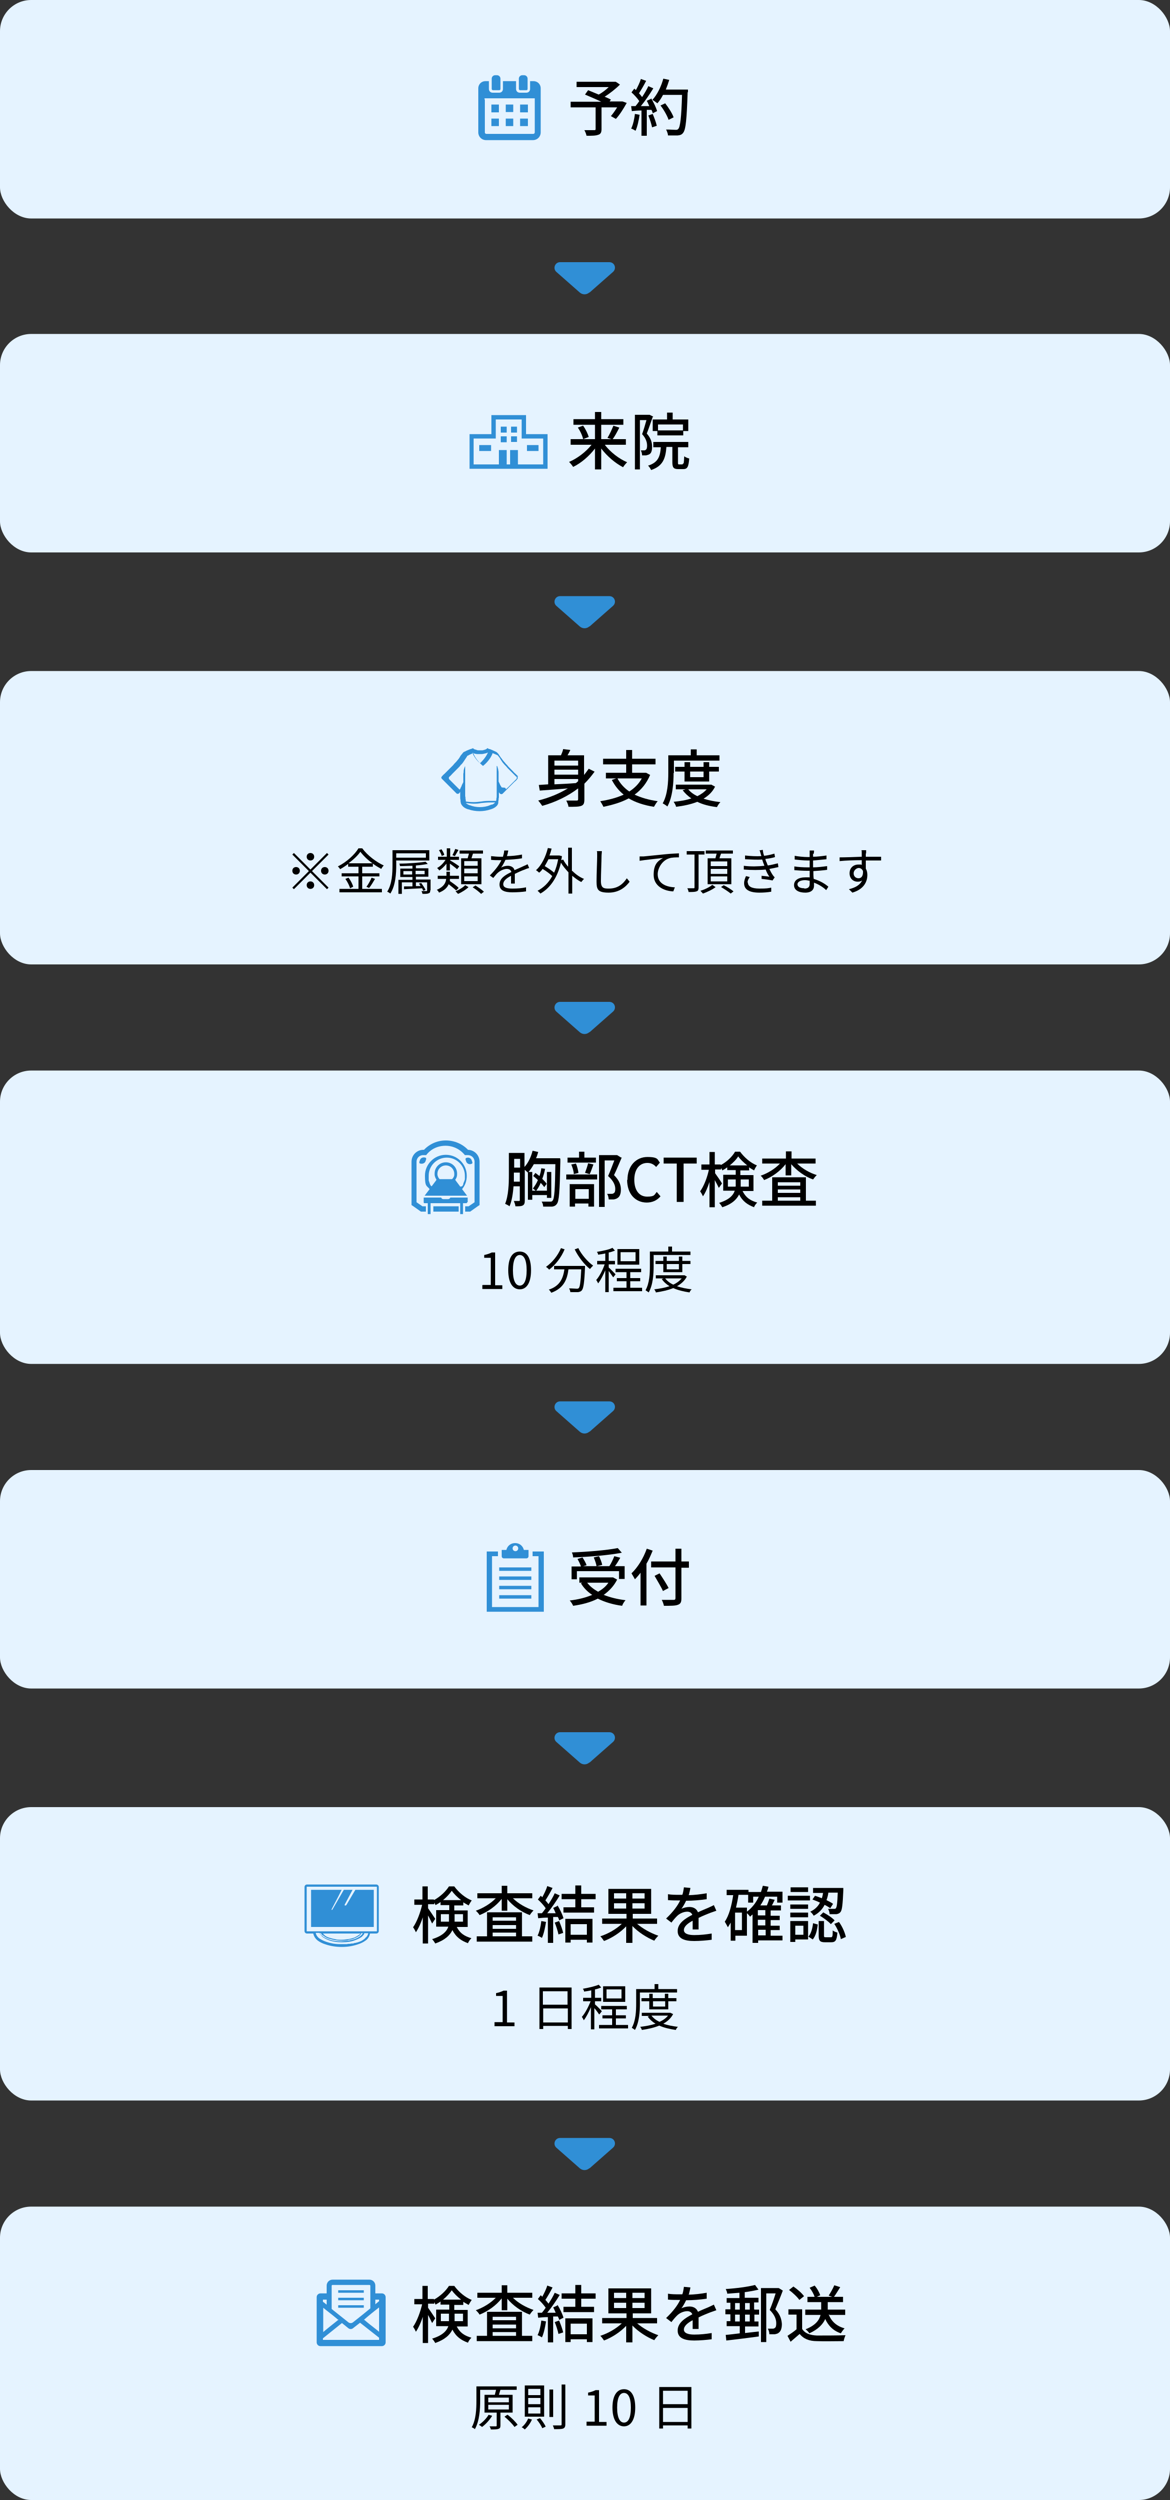 <?xml version="1.0" encoding="UTF-8"?>
<svg id="_レイヤー_1" xmlns="http://www.w3.org/2000/svg" version="1.1" viewBox="0 0 375 801">
  <rect x="0" y="0" width="375" height="801" fill="#333333" stroke="none"/>
  <!-- Generator: Adobe Illustrator 29.5.1, SVG Export Plug-In . SVG Version: 2.1.0 Build 141)  -->
  <defs>
    <style>
      .st0 {
        fill: #e5f3ff;
      }

      .st1 {
        fill: #308fd6;
      }
    </style>
  </defs>
  <rect class="st0" width="375" height="70" rx="10" ry="10"/>
  <g>
    <g>
      <path d="M200.8,33.1c-1,1.8-2.2,3.7-3.4,5l-1.6-.9c.6-.7,1.4-1.8,2-2.8h-5v7c0,1-.3,1.6-1.1,1.8-.8.3-2,.3-3.7.3-.1-.5-.4-1.3-.7-1.8,1.3,0,2.7,0,3.1,0,.4,0,.5,0,.5-.4v-6.9h-8v-1.8h9.8c-1.6-.8-3.6-1.6-5.2-2.3l1-1.4c1,.4,2.2.9,3.4,1.4,1.1-.6,2.3-1.5,3.2-2.4h-10.3v-1.7h12.5c0-.1,1.4.9,1.4.9-1.4,1.4-3.2,2.8-4.9,3.9.8.3,1.4.6,2,.9l-.4.6h4c0-.1,1.5.5,1.5.5h0Z"/>
      <path d="M205,36.8c-.3,1.9-.7,3.8-1.3,5.1-.3-.2-1-.6-1.4-.7.6-1.2,1-3,1.2-4.7,0,0,1.6.3,1.6.3ZM208.7,31.5c.8,1.3,1.6,3,1.9,4.1l-1.4.7c0-.3-.2-.7-.4-1.1h-1.5v8.3h-1.7v-8.1c-1.1,0-2.2.1-3.1.2l-.2-1.6h1.4c.4-.5.8-1,1.2-1.6-.6-.9-1.6-2-2.5-2.8l.9-1.2c.2.2.4.3.5.5.6-1.1,1.3-2.5,1.6-3.6l1.7.6c-.7,1.4-1.6,2.9-2.3,4,.4.4.7.8,1,1.2.8-1.2,1.5-2.4,2-3.5l1.6.7c-1.1,1.8-2.6,4-4,5.7h2.7c-.3-.7-.5-1.2-.8-1.7l1.3-.6h0ZM209.2,36.5c.5,1.2,1.1,2.8,1.3,3.8l-1.5.5c-.2-1-.7-2.6-1.2-3.8l1.4-.5ZM220.4,29.5c-.3,8.8-.6,11.9-1.4,13-.5.7-1,.8-1.8.9-.7,0-1.9,0-3.1,0,0-.5-.3-1.3-.6-1.9,1.3,0,2.5.1,3,.1s.6,0,.9-.3c.6-.6,1-3.6,1.2-10.9h-6.1c-.5,1-1.1,1.9-1.8,2.7-.4-.3-1.2-.9-1.6-1.1,1.5-1.6,2.8-4.2,3.5-6.8l1.9.4c-.3,1-.7,2.1-1.1,3.1h7.1v.9ZM214.3,38.4c-.4-1.2-1.5-3.2-2.6-4.6l1.5-.7c1.1,1.4,2.3,3.3,2.7,4.5l-1.6.8Z"/>
    </g>
    <g>
      <path class="st1" d="M173.3,31.6v-3.3c0-1.3-1-2.3-2.3-2.3h-1.1v2.5c0,.7-.5,1.2-1.2,1.2h-2.1c-.7,0-1.2-.5-1.2-1.2v-2.5h-4.2s0,2.5,0,2.5c0,.7-.5,1.2-1.2,1.2h-2.1c-.7,0-1.2-.5-1.2-1.2v-2.5h-1.1c-1.3,0-2.3,1-2.3,2.3v3.3h0v10.8c0,1.4,1.1,2.5,2.5,2.5h15c1.4,0,2.5-1.1,2.5-2.5v-10.8h0ZM155.3,31.9h0v-.4h16.1v.4h0v10.5c0,.3-.2.5-.5.5h-15c-.3,0-.5-.2-.5-.5v-10.5h0Z"/>
      <polygon class="st1" points="159.9 33.5 159.9 33.5 159.9 33.5 159.9 33.5 157.5 33.5 157.5 36 159.9 36 159.9 33.5"/>
      <rect class="st1" x="162.1" y="33.5" width="2.4" height="2.4"/>
      <polygon class="st1" points="166.7 36 166.7 36 169.2 36 169.2 33.5 166.7 33.5 166.7 36 166.7 36"/>
      <polygon class="st1" points="159.9 38 159.9 38 159.9 38 159.9 38 157.5 38 157.5 40.4 159.9 40.4 159.9 38"/>
      <rect class="st1" x="162.1" y="38" width="2.4" height="2.4"/>
      <polygon class="st1" points="166.7 40.4 169.2 40.4 169.2 38 166.7 38 166.7 40.4 166.7 40.4 166.7 40.4 166.7 40.4"/>
      <path class="st1" d="M157.9,28.9h2.1c.2,0,.4-.1.4-.4v-3.3c0-.6-.5-1.1-1.1-1.1h-.6c-.6,0-1.1.5-1.1,1.1v3.3c0,.2.2.4.4.4h0Z"/>
      <path class="st1" d="M166.6,28.9h2.1c.2,0,.4-.1.4-.4v-3.3c0-.6-.5-1.1-1.1-1.1h-.6c-.6,0-1.1.5-1.1,1.1v3.3c0,.2.2.4.4.4h0Z"/>
    </g>
  </g>
  <path class="st1" d="M189,93.7l7.5-6.6c1.2-1.1.5-3.1-1.2-3.1h-15.8c-1.6,0-2.4,2-1.2,3.1l7.5,6.6c.9.8,2.2.8,3.1,0h0Z"/>
  <rect class="st0" y="107" width="375" height="70" rx="10" ry="10"/>
  <g>
    <path d="M193.9,142.6c1.8,2.3,4.5,4.4,7.1,5.5-.4.4-1,1.1-1.3,1.6-2.5-1.3-5.1-3.5-7-6v6.7h-2v-6.7c-1.9,2.5-4.5,4.7-7,5.9-.3-.5-.9-1.2-1.3-1.6,2.6-1.1,5.4-3.2,7.2-5.5h-6.7v-1.8h7.8v-4.6h-6.9v-1.8h6.9v-2.3h2v2.3h7.1v1.8h-7.1v4.6h7.9v1.8h-6.6ZM186.9,136.4c.8,1.1,1.5,2.6,1.8,3.6l-1.8.7c-.2-1-.9-2.6-1.7-3.7l1.6-.6h0ZM194.7,140.3c.7-1.1,1.4-2.7,1.9-3.9l1.9.6c-.7,1.4-1.5,2.9-2.2,3.8l-1.6-.5Z"/>
    <path d="M209.2,133.6c-.6,1.7-1.3,3.8-1.9,5.3,1.4,1.6,1.7,3,1.7,4.2s-.2,2-.8,2.4c-.3.2-.7.3-1.1.4-.4,0-.9,0-1.3,0,0-.5-.2-1.2-.4-1.6.4,0,.8,0,1,0,.2,0,.4,0,.6-.2.3-.2.4-.7.4-1.3,0-1-.3-2.3-1.6-3.7.5-1.3,1-3.1,1.4-4.5h-2.1v15.8h-1.6v-17.5h4.7c0,0,1.2.6,1.2.6h0ZM218.8,148.6c.4,0,.4-.3.5-2.4.4.3,1.1.6,1.6.7-.2,2.7-.6,3.4-1.9,3.4h-1.6c-1.5,0-1.9-.5-1.9-2.2v-4.9h-1.9c-.3,3.7-1.1,6.1-4.9,7.4-.2-.4-.6-1.1-1-1.4,3.2-1,3.9-2.9,4.1-5.9h-2.4v-1.7h11.2v1.7h-3.3v4.9c0,.5,0,.6.4.6h1.1ZM213.8,134.4v-2.2h1.8v2.2h5v3.7h-1.6v1.4h-8.3v-1.4h-1.5v-3.7h4.6ZM218.9,136h-8v1.9h8v-1.9Z"/>
  </g>
  <path class="st1" d="M189,200.7l7.5-6.6c1.2-1.1.5-3.1-1.2-3.1h-15.8c-1.6,0-2.4,2-1.2,3.1l7.5,6.6c.9.8,2.2.8,3.1,0h0Z"/>
  <rect class="st0" y="471" width="375" height="70" rx="10" ry="10"/>
  <g>
    <path d="M197.8,506.1c-1,2-2.5,3.6-4.3,4.9,2,.8,4.4,1.4,7,1.7-.4.4-.9,1.2-1.1,1.8-3-.4-5.6-1.2-7.8-2.3-2.3,1.2-5.1,1.9-7.9,2.3-.2-.5-.7-1.3-1.1-1.7,2.6-.3,5.1-.9,7.2-1.8-1.5-1-2.7-2.2-3.6-3.7l.4-.2h-.9v-1.7h10.8c0,0,1.3.7,1.3.7h0ZM184.9,506h-1.7v-4.1h3c-.2-.7-.7-1.7-1.1-2.4l1.6-.5c.5.8,1.1,1.8,1.3,2.5l-1.1.3h4.3c-.1-.7-.5-1.9-.9-2.8l1.7-.4c.4.9.9,2,1,2.8l-1.7.4h4c.6-.9,1.2-2.2,1.6-3.2l1.9.5c-.5.9-1.1,1.9-1.7,2.7h3.1v4.1h-1.8v-2.5h-13.5v2.5h0ZM199.3,497.5c-4.2.8-10.4,1.3-15.6,1.5,0-.5-.2-1.2-.4-1.6,5.1-.2,11.2-.7,14.7-1.4l1.3,1.5h0ZM188.2,507.1c.9,1.2,2.1,2.1,3.5,2.9,1.4-.8,2.5-1.7,3.3-2.9h-6.8Z"/>
    <path d="M209.2,496.8c-.6,1.4-1.2,2.9-2,4.2v13.4h-1.9v-10.5c-.6.8-1.2,1.5-1.8,2.1-.2-.4-.8-1.4-1.1-1.9,2-1.9,3.8-4.8,4.9-7.9l1.8.6h0ZM220.8,502.3h-2.4v9.8c0,1.3-.3,1.8-1.2,2.1-.8.3-2.2.3-4.4.3-.1-.5-.4-1.4-.7-1.9,1.6,0,3.3,0,3.8,0,.5,0,.6-.2.6-.6v-9.8h-7.8v-1.9h7.8v-4.1h1.9v4.1h2.4v1.9ZM212.5,509.8c-.5-1.2-1.8-3.3-2.7-4.9l1.6-.8c1,1.5,2.3,3.5,2.9,4.7l-1.7.9h0Z"/>
  </g>
  <path class="st1" d="M189,564.7l7.5-6.6c1.2-1.1.5-3.1-1.2-3.1h-15.8c-1.6,0-2.4,2-1.2,3.1l7.5,6.6c.9.8,2.2.8,3.1,0h0Z"/>
  <rect class="st0" y="215" width="375" height="94" rx="10" ry="10"/>
  <g>
    <path d="M190.6,247.2c-1,1.4-2.1,2.7-3.3,3.9v5c0,1.2-.2,1.8-1,2.1-.8.3-2.1.3-4.1.3,0-.5-.4-1.4-.7-2,1.4,0,2.9,0,3.3,0,.4,0,.5-.1.5-.5v-3.4c-3.3,2.5-7.2,4.4-11.5,5.6-.3-.4-.9-1.3-1.3-1.7,3.5-.9,6.7-2.2,9.5-3.9-3.3.3-6.5.5-9,.7l-.3-1.8,3-.2v-9.3h4.1c.3-.7.6-1.4.7-2l2.3.3c-.3.6-.6,1.2-.9,1.7h5.3v6.3c.5-.6,1-1.3,1.5-2l1.8.9ZM177.7,243.7v1.6h7.6v-1.6h-7.6ZM185.3,246.6h-7.6v1.6h7.6v-1.6ZM177.7,251.3c2.2-.1,4.5-.2,6.9-.4.2-.2.5-.4.7-.6v-.7h-7.6v1.7h0Z"/>
    <path d="M208.4,248.2c-1.1,2.7-2.8,4.8-5,6.4,2.1,1,4.6,1.7,7.4,2.1-.4.4-.9,1.3-1.2,1.8-3.2-.5-5.9-1.4-8.1-2.7-2.4,1.3-5.2,2.1-8.1,2.7-.2-.5-.7-1.3-1-1.8,2.7-.4,5.3-1.1,7.5-2.1-1.6-1.3-2.8-2.8-3.8-4.7l1.4-.5h-3.3v-1.8h6.5v-2.7h-7.4v-1.8h7.4v-2.8h1.9v2.8h7.5v1.8h-7.5v2.7h4.5c0,0,1.3.7,1.3.7h0ZM197.9,249.4c.9,1.7,2.2,3.1,3.8,4.2,1.7-1.1,3.1-2.5,4-4.2h-7.8Z"/>
    <path d="M215.9,247.6c0,3.1-.3,7.8-2,10.8-.3-.3-1.1-.8-1.5-1,1.6-2.8,1.8-6.9,1.8-9.8v-5.6h7.2v-1.9h1.9v1.9h7.3v1.7h-14.6v4h0ZM229.2,252c-.8,1.7-2.1,2.9-3.7,3.9,1.6.5,3.4.9,5.4,1.1-.4.4-.9,1.1-1.1,1.6-2.4-.3-4.5-.8-6.3-1.7-2,.8-4.4,1.3-6.8,1.6-.1-.5-.5-1.2-.8-1.6,2-.2,4-.5,5.7-1.1-1.1-.7-2-1.6-2.8-2.6l.9-.3h-3.1v-1.5h11.4c0,0,1.1.6,1.1.6h0ZM219.4,250.4v-3.2h-3v-1.5h3v-1.5h1.8v1.5h4.3v-1.5h1.8v1.5h3.1v1.5h-3.1v3.2h-7.9ZM220.6,252.9c.7.9,1.7,1.6,2.9,2.2,1.2-.6,2.2-1.3,3-2.2h-5.9ZM221.2,247.2v1.8h4.3v-1.8h-4.3Z"/>
  </g>
  <path class="st1" d="M189,330.7l7.5-6.6c1.2-1.1.5-3.1-1.2-3.1h-15.8c-1.6,0-2.4,2-1.2,3.1l7.5,6.6c.9.8,2.2.8,3.1,0h0Z"/>
  <g>
    <path d="M104.8,273.3l.5.5-5.3,5.3,5.3,5.3-.5.5-5.3-5.3-5.3,5.3-.5-.5,5.3-5.3-5.3-5.3.5-.5,5.3,5.3,5.3-5.3ZM94.9,280.2c-.7,0-1.2-.5-1.2-1.2s.5-1.2,1.2-1.2,1.2.5,1.2,1.2-.5,1.2-1.2,1.2ZM98.3,274.5c0-.7.5-1.2,1.2-1.2s1.2.5,1.2,1.2-.5,1.2-1.2,1.2-1.2-.5-1.2-1.2ZM100.7,283.6c0,.7-.5,1.2-1.2,1.2s-1.2-.5-1.2-1.2.5-1.2,1.2-1.2,1.2.5,1.2,1.2ZM104.1,277.8c.7,0,1.2.5,1.2,1.2s-.5,1.2-1.2,1.2-1.2-.5-1.2-1.2.5-1.2,1.2-1.2Z"/>
    <path d="M116.1,284.8h6.3v1.1h-13.6v-1.1h6.1v-4h-5.4v-1h5.4v-2.1h-3.3v-.9c-.8.6-1.7,1.2-2.6,1.7-.1-.3-.5-.7-.7-.9,2.8-1.4,5.4-3.8,6.6-5.8h1.2c1.7,2.3,4.5,4.4,6.9,5.5-.3.3-.6.7-.8,1.1-.9-.5-1.8-1-2.7-1.7v1h-3.4v2.1h5.5v1h-5.5v4h0ZM111.7,281.2c.7.9,1.3,2.1,1.5,2.9l-1,.5c-.2-.8-.8-2-1.5-3l1-.4ZM119.4,276.6c-1.6-1.1-3-2.5-3.9-3.7-.8,1.2-2.2,2.5-3.8,3.7h7.7ZM117.4,284.2c.6-.8,1.3-2,1.7-3l1.1.4c-.6,1-1.3,2.2-1.9,2.9l-.9-.4h0Z"/>
    <path d="M127,275.8v1.3c0,2.7-.2,6.6-1.9,9.2-.2-.2-.7-.5-1-.6,1.6-2.5,1.7-6,1.7-8.6v-4.7h11.8v3.3h-10.7,0ZM127,273.4v1.4h9.5v-1.4h-9.5ZM137.9,285.3c0,.5-.1.8-.5.9-.4.2-1,.2-2,.2,0-.3-.2-.6-.3-.9.7,0,1.3,0,1.5,0,.2,0,.3,0,.3-.2v-2.6h-3.6v1.2h1.5c-.2-.3-.3-.5-.5-.8l.7-.2c.5.7,1.1,1.6,1.4,2.2l-.7.3c-.1-.2-.3-.5-.4-.8-2.1.1-4.2.2-5.8.3v-.9c.7,0,1.7,0,2.7,0v-1.3h-3.4v3.7h-1.1v-4.5h4.5v-.9h-3.9v-2.7h3.9v-.9c-1.3,0-2.7.1-4,.1,0-.2-.1-.6-.2-.8,2.9,0,6.5-.3,8.4-.6l.7.7c-1,.2-2.4.4-3.8.5v.9h4v2.7h-4v.9h4.7v3.4h0ZM132.1,280.2v-1.1h-2.8v1.1h2.8ZM133.2,279v1.1h2.9v-1.1h-2.9Z"/>
    <path d="M146.2,285.3c-.5-.5-1.5-1.3-2.4-2-.4,1-1.3,2-3.1,2.7-.1-.3-.4-.7-.7-.9,2.3-1,2.9-2.3,3-3.5h-2.7v-1h2.8v-1.3h1.1v1.3h2.9v1h-2.9c0,.2,0,.5,0,.7,1,.7,2.2,1.5,2.8,2.2l-.8.8h0ZM143.2,276.6c-.7.9-1.6,1.8-2.4,2.3-.1-.2-.5-.6-.7-.8,1-.5,2-1.5,2.7-2.6h-2.4v-1h2.8v-2.7h1.1v2.7h2.8v1h-2.8v.2c.6.3,2.5,1.5,2.9,1.9l-.7.9c-.4-.4-1.5-1.2-2.3-1.8v2.2h-1.1v-2.4h0ZM141.6,274.3c-.1-.5-.5-1.3-.9-1.9l.8-.3c.4.6.8,1.3.9,1.8l-.9.4h0ZM146.9,272.4c-.4.7-.8,1.4-1.1,1.9l-.8-.3c.3-.5.7-1.4.9-2l1,.3h0ZM150.2,284.2c-.8.8-2.2,1.7-3.4,2.2-.2-.2-.5-.6-.8-.8,1.1-.5,2.5-1.3,3.1-2l1,.6h0ZM149.9,275c.1-.5.3-1,.4-1.5h-3v-1h7.5v1h-3.2c-.2.5-.3,1-.5,1.5h3.2v8.3h-6.5v-8.3h2.1ZM153.1,275.9h-4.3v1.5h4.3v-1.5ZM153.1,278.3h-4.3v1.5h4.3v-1.5ZM153.1,280.8h-4.3v1.5h4.3v-1.5ZM152.4,283.7c.9.6,2.1,1.4,2.7,2l-.9.7c-.6-.6-1.7-1.5-2.7-2.1l.9-.6h0Z"/>
    <path d="M162.4,274.3c1.6,0,3.4-.2,4.9-.5v1.2c-1.6.3-3.6.4-5.3.5-.4.9-.9,1.8-1.4,2.5.6-.4,1.5-.6,2.2-.6,1,0,1.9.5,2.1,1.4,1.1-.5,2.1-.9,2.9-1.3.5-.2.9-.4,1.3-.6l.5,1.2c-.4.1-1,.3-1.4.5-.9.3-2,.8-3.2,1.4,0,.9,0,2.3,0,3.1h-1.2c0-.6,0-1.6,0-2.5-1.5.8-2.5,1.6-2.5,2.7s1.2,1.4,2.9,1.4,3-.1,4.4-.4v1.3c-1.2.2-3,.3-4.4.3-2.3,0-4.1-.5-4.1-2.5s1.9-3.1,3.8-4c-.2-.7-.7-1-1.5-1s-2,.5-2.8,1.2c-.5.4-.9,1-1.5,1.7l-1.1-.8c2-2,3.1-3.6,3.7-4.9h-.7c-.7,0-1.7,0-2.6-.1v-1.2c.9.1,2,.2,2.7.2s.7,0,1.1,0c.2-.7.4-1.4.4-2h1.3c-.1.6-.2,1.2-.5,2h0Z"/>
    <path d="M183.5,279.1c1.1,1.1,2.4,2,3.7,2.5-.3.2-.6.7-.9,1-1-.5-1.9-1.2-2.9-2v5.7h-1.2v-6.8c-.9-1-1.8-2-2.4-3.1-1.2,5-3.6,8.2-6.6,9.9-.2-.3-.7-.7-.9-.9,1.9-1,3.5-2.5,4.7-4.7-.7-.7-1.9-1.6-3.1-2.3-.3.5-.7.9-1.1,1.2-.2-.2-.7-.6-1-.8,1.8-1.6,3.1-4.3,3.8-7.1l1.2.2c-.2.8-.4,1.5-.7,2.2h3.2c0,0,.8.2.8.2,0,.5-.2.9-.2,1.3l.6-.2c.4.8,1,1.6,1.6,2.3v-6.1h1.2v7.4h0ZM175.8,275.3c-.4.8-.8,1.5-1.2,2.2,1,.6,2.2,1.4,3,2.1.6-1.3,1-2.7,1.3-4.3h-3.1Z"/>
    <path d="M192.8,274.3c0,1.8-.2,5.6-.2,8s1.1,2.4,2.6,2.4c2.9,0,4.6-1.6,5.7-3.3l.9,1.1c-1.1,1.5-3.2,3.5-6.7,3.5s-3.9-1-3.9-3.6.2-6.4.2-8.1,0-1.2-.1-1.6h1.6c0,.5-.1,1.1-.1,1.6h0Z"/>
    <path d="M206.3,274.4c1-.1,4.1-.4,7-.7,1.8-.2,3.2-.2,4.3-.3v1.3c-.9,0-2.3,0-3.1.3-2.3.7-3.7,3.2-3.7,5.1,0,3.1,2.9,4.1,5.5,4.2l-.5,1.3c-3-.1-6.3-1.7-6.3-5.3s1.5-4.5,3-5.4c-1.7.2-5.8.6-7.5.9v-1.4c.5,0,1,0,1.3,0h0Z"/>
    <path d="M223.9,273.9v10.5c0,.7-.2,1.1-.7,1.2-.5.2-1.3.2-2.5.2,0-.3-.2-.8-.4-1.2.9,0,1.8,0,2,0,.2,0,.3,0,.3-.3v-10.5h-2.5v-1.1h5.7v1.1h-2ZM229.4,284.2c-1,.8-2.7,1.6-4.1,2.1-.2-.2-.5-.6-.8-.9,1.4-.4,3-1.2,3.8-1.9l1,.7h0ZM229.3,275c.1-.5.3-1.1.4-1.5h-3.5v-1h8.7v1h-3.8c-.2.5-.4,1.1-.5,1.5h3.8v8.3h-7.6v-8.3h2.6ZM233.1,276h-5.3v1.5h5.3v-1.5ZM233.1,278.4h-5.3v1.6h5.3v-1.6ZM233.1,280.8h-5.3v1.6h5.3v-1.6ZM231.9,283.6c1.1.5,2.5,1.4,3.2,2l-.9.7c-.7-.6-2.1-1.5-3.1-2.1l.9-.6h0Z"/>
    <path d="M243.1,272.5l1.4-.2c0,.6.2,1.3.4,1.9,1.1-.1,2.3-.4,3.3-.7l.2,1.1c-.9.3-2.1.5-3.1.6.1.4.2.8.4,1.1.1.3.2.6.4,1,1.3-.2,2.4-.5,3.2-.7l.2,1.2c-.8.2-1.8.4-2.9.6.3.7.7,1.4,1.1,2,.2.3.4.5.6.7l-.7,1c-.9-.2-2.4-.4-3.5-.5v-1c1,.1,2,.2,2.5.3-.5-.7-.9-1.5-1.2-2.3-1.9.2-4.6.2-7,0v-1.2c2.3.3,4.8.2,6.6,0-.1-.3-.2-.6-.3-.8-.2-.5-.3-.9-.4-1.2-1.6.1-3.5,0-5.5-.1v-1.2c1.8.2,3.7.3,5.2.2,0-.1,0-.3-.1-.4-.1-.5-.3-1-.4-1.4h0ZM239.7,282.7c0,1.3,1.2,2,3.7,2s2.7-.1,3.8-.3v1.3c-1.2.2-2.4.3-3.8.3-3.1,0-4.9-.9-4.9-3,0-.9.3-1.6.6-2.3l1.2.3c-.4.6-.7,1.1-.7,1.8h0Z"/>
    <path d="M260.6,273.5c0,.2,0,.6,0,1,1.4,0,2.9-.2,4.3-.4v1.2c-1.3.1-2.8.3-4.3.4v2.2c1.5,0,3-.2,4.5-.4v1.2c-1.5.2-2.9.3-4.4.4,0,.8,0,1.7.1,2.5,2.1.6,3.8,1.7,4.7,2.5l-.7,1.1c-.9-.9-2.3-1.8-3.9-2.4,0,.4,0,.7,0,1,0,1.1-.7,2.2-2.8,2.2s-3.6-.8-3.6-2.4,1.4-2.5,3.7-2.5.9,0,1.3.1c0-.7,0-1.5,0-2.2h-.9c-1.1,0-2.9-.1-4-.2v-1.2c1.1.2,3,.3,4,.3h.9v-2.2h-.7c-1.1,0-3.1-.2-4.1-.3v-1.2c1,.2,3,.4,4.1.4h.7v-1.1c0-.3,0-.7,0-1h1.4c0,.3,0,.6-.1,1.1h0ZM257.8,284.7c.9,0,1.7-.3,1.7-1.4s0-.7,0-1.1c-.5-.1-1-.2-1.5-.2-1.5,0-2.4.6-2.4,1.3s.6,1.3,2.2,1.3h0Z"/>
    <path d="M277.5,273.5c0,.2,0,.6,0,1h.2c2,0,3.9,0,4.7,0v1.2c-.9,0-2.4,0-4.7,0h-.2c0,.9,0,1.9,0,2.6.3.5.5,1.2.5,2,0,2.2-1.1,4.6-4.8,5.7l-1.1-1.1c2.1-.5,3.6-1.4,4.2-2.8-.4.3-.9.4-1.4.4-1.3,0-2.6-.9-2.6-2.7s1.3-2.8,2.8-2.8.8,0,1.1.2c0-.5,0-1.1,0-1.6-2.4,0-5.1.1-7.1.3v-1.2c1.8,0,4.8-.1,7.1-.2,0-.5,0-.8,0-1.1,0-.4,0-.9-.1-1h1.5c0,.2,0,.8,0,1h0ZM275.2,281.4c.9,0,1.5-.8,1.4-2.3-.3-.7-.8-1-1.4-1s-1.6.7-1.6,1.7.7,1.6,1.6,1.6Z"/>
  </g>
  <rect class="st0" y="343" width="375" height="94" rx="10" ry="10"/>
  <path class="st1" d="M189,458.7l7.5-6.6c1.2-1.1.5-3.1-1.2-3.1h-15.8c-1.6,0-2.4,2-1.2,3.1l7.5,6.6c.9.8,2.2.8,3.1,0h0Z"/>
  <rect class="st0" y="579" width="375" height="94" rx="10" ry="10"/>
  <g>
    <path d="M146.3,617.2c1.1,2.3,2.7,3.2,4.8,3.8-.4.4-.9,1-1.1,1.6-2.2-.8-3.8-1.9-5-4.2-.8,1.7-2.4,3.2-5.5,4.3-.2-.4-.7-1.1-1-1.4,3.3-1,4.7-2.5,5.2-4h-3.9v-5.3h4.2v-1.6h-2.8v-1c-.5.4-1.1.7-1.6,1-.1-.2-.2-.5-.4-.8v.5h-2v1.3c.5.7,2,2.9,2.3,3.4l-1,1.5c-.3-.6-.8-1.7-1.3-2.6v9h-1.7v-8.4c-.6,1.9-1.4,3.6-2.2,4.8-.2-.5-.6-1.2-.9-1.6,1.2-1.7,2.3-4.6,2.9-7.2h-2.5v-1.7h2.6v-4.2h1.7v4.2h2v.2c2-1.1,3.8-2.8,4.8-4.4h1.7c1.4,1.9,3.5,3.7,5.6,4.5-.4.5-.7,1.1-1,1.6-.5-.3-1.1-.6-1.7-1v1h-2.9v1.6h4.3v5.3h-3.7,0ZM143.9,615.7c0-.3,0-.6,0-.9v-1.5h-2.6v2.4h2.5ZM147.8,608.8c-1.2-.9-2.3-2-3-3-.7,1-1.7,2.1-2.8,3h5.8,0ZM145.7,613.4v1.5c0,.3,0,.6,0,.8h2.7v-2.4h-2.7,0Z"/>
    <path d="M164.4,608.2c1.7,1.7,4.2,3.1,6.6,3.9-.4.4-.9,1-1.2,1.5-2.7-1-5.4-2.9-7.2-5.1v3.7h-1.8v-3.8c-1.8,2.3-4.5,4.2-7.1,5.2-.2-.4-.8-1.1-1.2-1.4,2.3-.8,4.8-2.3,6.4-4h-5.9v-1.6h7.8v-2.4h1.8v2.4h8v1.6h-6.1ZM167.3,620.4h3.3v1.7h-17.8v-1.7h3.3v-7.7h11.2v7.7h0ZM157.9,614.3v1.1h7.5v-1.1h-7.5ZM165.4,616.8h-7.5v1.2h7.5v-1.2ZM157.9,620.4h7.5v-1.2h-7.5v1.2Z"/>
    <path d="M175,615.8c-.3,1.9-.7,3.8-1.3,5.1-.3-.2-1-.6-1.4-.7.6-1.2,1-3,1.2-4.7l1.6.3ZM178.7,610.5c.8,1.3,1.6,3,1.9,4.1l-1.4.7c0-.3-.2-.7-.4-1.1h-1.5v8.3h-1.7v-8.1c-1.1,0-2.2.1-3.1.2l-.2-1.6h1.4c.4-.5.8-1,1.2-1.6-.6-.9-1.6-2-2.5-2.8l.9-1.2c.2.2.4.3.5.5.6-1.1,1.3-2.5,1.6-3.6l1.7.6c-.7,1.4-1.6,2.9-2.3,4,.4.4.7.8,1,1.2.8-1.2,1.5-2.4,2-3.5l1.6.7c-1.1,1.8-2.6,4-4,5.7h2.7c-.3-.7-.5-1.2-.8-1.7l1.3-.6h0ZM179.2,615.5c.5,1.2,1.1,2.8,1.3,3.8l-1.5.5c-.2-1-.7-2.6-1.2-3.8l1.4-.5ZM186.3,608.5v2.6h4.1v1.7h-9.8v-1.7h3.8v-2.6h-4.4v-1.7h4.4v-2.7h1.9v2.7h4.6v1.7h-4.6ZM181.2,614.8h8.7v7.6h-1.8v-.9h-5.2v.9h-1.7v-7.7h0ZM182.9,616.5v3.4h5.2v-3.4h-5.2Z"/>
    <path d="M204.1,616.3c1.8,1.6,4.5,3.1,6.9,3.9-.4.4-1,1.1-1.3,1.6-2.4-1-5.1-2.7-7-4.7v5.4h-2v-5.3c-1.9,2-4.5,3.7-7.1,4.7-.3-.4-.8-1.2-1.2-1.5,2.5-.8,5.1-2.3,6.9-4h-6.3v-1.7h7.8v-1.5h-5.8v-8h13.7v8h-5.9v1.5h7.8v1.7h-6.3ZM196.8,608.3h3.9v-1.7h-3.9v1.7ZM200.7,611.5v-1.7h-3.9v1.7h3.9ZM206.6,606.6h-3.9v1.7h3.9v-1.7ZM206.6,609.8h-3.9v1.7h3.9v-1.7Z"/>
    <path d="M220.6,607.2c2,0,4.1-.3,5.9-.6v1.9c-2,.3-4.4.5-6.6.5-.4.9-1,1.9-1.5,2.6.7-.4,1.8-.6,2.6-.6,1.3,0,2.3.6,2.7,1.7,1.2-.6,2.3-1,3.2-1.4.7-.3,1.3-.6,1.9-.9l.8,1.8c-.6.2-1.4.5-2,.7-1,.4-2.3.9-3.7,1.6,0,1.1,0,2.7,0,3.7h-1.9c0-.7,0-1.8,0-2.8-1.7.9-2.8,1.9-2.8,3s1.3,1.6,3.3,1.6,3.8-.2,5.6-.5v2c-1.5.2-3.8.4-5.6.4-3,0-5.3-.7-5.3-3.2s2.4-4,4.7-5.2c-.3-.7-.9-1-1.6-1-1.2,0-2.5.6-3.3,1.4-.6.6-1.2,1.3-1.8,2.1l-1.7-1.3c2.3-2.2,3.7-4.1,4.5-5.8h-.6c-.8,0-2.2,0-3.3-.1v-1.9c1.1.2,2.5.2,3.4.2s.8,0,1.2,0c.3-.8.4-1.7.5-2.4l2.1.2c-.1.6-.3,1.3-.5,2.2h0Z"/>
    <path d="M250.9,621.7h-7.9v.8h-1.8v-9.1c-.3.2-.5.5-.8.7-.2-.3-.6-.8-1-1.1v7.2h-3.7v1.6h-1.5v-5.8c-.3.5-.6,1-.9,1.5-.2-.4-.7-1.3-1-1.8,1.4-2,2.2-5.2,2.7-8.5h-2.1v-1.7h7v.7h4c.2-.6.4-1.3.6-2l1.8.3c-.1.6-.3,1.1-.5,1.6h5v3.5h-1.7v-1.9h-3.9c-.4,1-.9,1.9-1.5,2.8h2.1c.3-.7.6-1.6.8-2.2l1.7.4c-.3.6-.6,1.3-.9,1.8h2.9v1.6h-3.3v1.7h2.9v1.4h-2.9v1.8h2.9v1.4h-2.9v1.8h3.8v1.5h0ZM237.8,612.8h-2.2v5.6h2.2v-5.6ZM239.4,612.5c1.6-1.2,2.9-2.8,3.8-4.8h-1.8v1.9h-1.6v-2.5h-3.1c-.2,1.4-.5,2.8-.8,4.1h3.5v1.3ZM245.3,612h-2.4v1.7h2.4v-1.7ZM245.3,615.1h-2.4v1.8h2.4v-1.8ZM243,620.1h2.4v-1.8h-2.4v1.8Z"/>
    <path d="M259.6,608.9h-7.1v-1.5h7.1v1.5ZM259.1,621.4h-4.2v.8h-1.6v-6.7h5.7v5.9h0ZM259,611.6h-5.7v-1.4h5.7v1.4ZM253.3,612.8h5.7v1.5h-5.7v-1.5ZM259,606.2h-5.6v-1.5h5.6v1.5ZM254.9,617v2.9h2.6v-2.9h-2.6ZM259.1,620.5c.9-1,1.3-2.7,1.5-4.3l1.5.4c-.2,1.8-.6,3.6-1.6,4.8l-1.4-.9h0ZM261.2,607.4c.7.2,1.4.5,2.2.8.2-.5.3-1.1.4-1.7h-3.2v-1.6h9.7s0,.5,0,.7c-.2,4.6-.4,6.4-.9,7-.3.4-.7.6-1.3.7-.5,0-1.3,0-2.2,0,0-.5-.2-1.2-.5-1.7.8,0,1.6,0,1.9,0,.3,0,.5,0,.6-.2.3-.3.5-1.6.6-5h-3c-.1.8-.3,1.6-.6,2.4.8.4,1.6.8,2.1,1.2l-.9,1.4c-.5-.4-1.1-.7-1.8-1.1-.7,1.4-1.8,2.6-3.5,3.5-.2-.4-.7-1-1.1-1.3,1.5-.7,2.5-1.7,3.1-2.9-.8-.4-1.6-.7-2.4-1l.9-1.3h0ZM266.3,620.7c.5,0,.6-.3.6-2.2.3.3,1.1.6,1.5.7-.2,2.5-.6,3.1-2,3.1h-2c-1.6,0-2-.5-2-2.2v-4.6h1.7v4.6c0,.5,0,.6.6.6h1.5,0ZM264,612.8c1.3.7,2.8,1.7,3.5,2.5l-1.2,1.2c-.7-.8-2.2-1.9-3.5-2.7l1.1-1.1h0ZM268.9,615.8c1.1,1.5,1.9,3.4,2.2,4.8l-1.6.7c-.2-1.3-1.1-3.4-2.1-4.9l1.5-.6h0Z"/>
  </g>
  <path class="st1" d="M189,694.7l7.5-6.6c1.2-1.1.5-3.1-1.2-3.1h-15.8c-1.6,0-2.4,2-1.2,3.1l7.5,6.6c.9.8,2.2.8,3.1,0h0Z"/>
  <g>
    <path d="M158.5,647.9h2.6v-8.4h-2.1v-.9c1-.2,1.8-.5,2.4-.8h1.1v10.2h2.4v1.2h-6.4v-1.2h0Z"/>
    <path d="M183.2,636.8v13.3h-1.2v-1h-7.9v1h-1.2v-13.3h10.4ZM174,638v4.3h7.9v-4.3h-7.9ZM182,648v-4.5h-7.9v4.5h7.9Z"/>
    <path d="M192,645.4c-.3-.5-.9-1.3-1.5-2v6.8h-1.1v-7.1c-.7,1.6-1.5,3.2-2.3,4.2-.1-.3-.4-.8-.6-1.1,1-1.1,2.1-3.2,2.8-5h-2.4v-1.1h2.6v-2.4c-.8.2-1.6.3-2.3.4,0-.3-.2-.7-.4-.9,1.8-.3,3.9-.8,5.1-1.3l.8.9c-.6.2-1.3.5-2,.6v2.7h2v1.1h-2v1c.5.4,1.9,1.8,2.2,2.2l-.7.9ZM201.3,648.8v1.1h-9.3v-1.1h4.2v-2.1h-3.1v-1h3.1v-1.9h-3.5v-1.1h8.2v1.1h-3.5v1.9h3.2v1h-3.2v2.1h3.9ZM200.4,641.4h-7.1v-5h7.1v5ZM199.2,637.4h-4.8v2.9h4.8v-2.9Z"/>
    <path d="M205.1,638.4v3.5c0,2.5-.2,6.1-1.6,8.5-.2-.2-.7-.5-1-.7,1.3-2.3,1.4-5.5,1.4-7.8v-4.6h5.9v-1.6h1.2v1.6h6v1.1h-11.9,0ZM215.8,645.2c-.7,1.4-1.8,2.4-3.2,3.2,1.4.5,3,.8,4.7,1-.3.2-.6.7-.7,1-1.9-.3-3.8-.7-5.3-1.4-1.7.7-3.6,1.1-5.6,1.4,0-.3-.3-.7-.5-1,1.7-.2,3.4-.5,4.9-1-1-.6-1.9-1.4-2.5-2.3l.6-.2h-2.5v-1h9.2s.8.4.8.4h0ZM208.1,643.8v-2.6h-2.5v-1h2.5v-1.4h1.1v1.4h3.9v-1.4h1.1v1.4h2.6v1h-2.6v2.6h-6.2,0ZM208.8,645.8c.6.8,1.5,1.5,2.6,2,1.1-.5,2.1-1.2,2.7-2h-5.3ZM209.3,641.2v1.7h3.9v-1.7h-3.9Z"/>
  </g>
  <rect class="st0" y="707" width="375" height="94" rx="10" ry="10"/>
  <g>
    <path d="M146.3,745.2c1.1,2.3,2.7,3.2,4.8,3.8-.4.4-.9,1-1.1,1.6-2.2-.8-3.8-1.9-5-4.2-.8,1.7-2.4,3.2-5.5,4.3-.2-.4-.7-1.1-1-1.4,3.3-1,4.7-2.5,5.2-4h-3.9v-5.3h4.2v-1.6h-2.8v-1c-.5.4-1.1.7-1.6,1-.1-.2-.2-.5-.4-.8v.5h-2v1.3c.5.7,2,2.9,2.3,3.4l-1,1.5c-.3-.6-.8-1.7-1.3-2.6v9h-1.7v-8.4c-.6,1.9-1.4,3.6-2.2,4.8-.2-.5-.6-1.2-.9-1.6,1.2-1.7,2.3-4.6,2.9-7.2h-2.5v-1.7h2.6v-4.2h1.7v4.2h2v.2c2-1.1,3.8-2.8,4.8-4.4h1.7c1.4,1.9,3.5,3.7,5.6,4.5-.4.5-.7,1.1-1,1.6-.5-.3-1.1-.6-1.7-1v1h-2.9v1.6h4.3v5.3h-3.7,0ZM143.9,743.7c0-.3,0-.6,0-.9v-1.5h-2.6v2.4h2.5ZM147.8,736.8c-1.2-.9-2.3-2-3-3-.7,1-1.7,2.1-2.8,3h5.8,0ZM145.7,741.4v1.5c0,.3,0,.6,0,.8h2.7v-2.4h-2.7,0Z"/>
    <path d="M164.4,736.2c1.7,1.7,4.2,3.1,6.6,3.9-.4.4-.9,1-1.2,1.5-2.7-1-5.4-2.9-7.2-5.1v3.7h-1.8v-3.8c-1.8,2.3-4.5,4.2-7.1,5.2-.2-.4-.8-1.1-1.2-1.4,2.3-.8,4.8-2.3,6.4-4h-5.9v-1.6h7.8v-2.4h1.8v2.4h8v1.6h-6.1ZM167.3,748.4h3.3v1.7h-17.8v-1.7h3.3v-7.7h11.2v7.7h0ZM157.9,742.3v1.1h7.5v-1.1h-7.5ZM165.4,744.8h-7.5v1.2h7.5v-1.2ZM157.9,748.4h7.5v-1.2h-7.5v1.2Z"/>
    <path d="M175,743.8c-.3,1.9-.7,3.8-1.3,5.1-.3-.2-1-.6-1.4-.7.6-1.2,1-3,1.2-4.7l1.6.3ZM178.7,738.5c.8,1.3,1.6,3,1.9,4.1l-1.4.7c0-.3-.2-.7-.4-1.1h-1.5v8.3h-1.7v-8.1c-1.1,0-2.2.1-3.1.2l-.2-1.6h1.4c.4-.5.8-1,1.2-1.6-.6-.9-1.6-2-2.5-2.8l.9-1.2c.2.2.4.3.5.5.6-1.1,1.3-2.5,1.6-3.6l1.7.6c-.7,1.4-1.6,2.9-2.3,4,.4.4.7.8,1,1.2.8-1.2,1.5-2.4,2-3.5l1.6.7c-1.1,1.8-2.6,4-4,5.7h2.7c-.3-.7-.5-1.2-.8-1.7l1.3-.6h0ZM179.2,743.5c.5,1.2,1.1,2.8,1.3,3.8l-1.5.5c-.2-1-.7-2.6-1.2-3.8l1.4-.5ZM186.3,736.5v2.6h4.1v1.7h-9.8v-1.7h3.8v-2.6h-4.4v-1.7h4.4v-2.7h1.9v2.7h4.6v1.7h-4.6ZM181.2,742.8h8.7v7.6h-1.8v-.9h-5.2v.9h-1.7v-7.7h0ZM182.9,744.5v3.4h5.2v-3.4h-5.2Z"/>
    <path d="M204.1,744.3c1.8,1.6,4.5,3.1,6.9,3.9-.4.4-1,1.1-1.3,1.6-2.4-1-5.1-2.7-7-4.7v5.4h-2v-5.3c-1.9,2-4.5,3.7-7.1,4.7-.3-.4-.8-1.2-1.2-1.5,2.5-.8,5.1-2.3,6.9-4h-6.3v-1.7h7.8v-1.5h-5.8v-8h13.7v8h-5.9v1.5h7.8v1.7h-6.3ZM196.8,736.3h3.9v-1.7h-3.9v1.7ZM200.7,739.5v-1.7h-3.9v1.7h3.9ZM206.6,734.6h-3.9v1.7h3.9v-1.7ZM206.6,737.8h-3.9v1.7h3.9v-1.7Z"/>
    <path d="M220.6,735.2c2,0,4.1-.3,5.9-.6v1.9c-2,.3-4.4.5-6.6.5-.4.9-1,1.9-1.5,2.6.7-.4,1.8-.6,2.6-.6,1.3,0,2.3.6,2.7,1.7,1.2-.6,2.3-1,3.2-1.4.7-.3,1.3-.6,1.9-.9l.8,1.8c-.6.2-1.4.5-2,.7-1,.4-2.3.9-3.7,1.6,0,1.1,0,2.7,0,3.7h-1.9c0-.7,0-1.8,0-2.8-1.7.9-2.8,1.9-2.8,3s1.3,1.6,3.3,1.6,3.8-.2,5.6-.5v2c-1.5.2-3.8.4-5.6.4-3,0-5.3-.7-5.3-3.2s2.4-4,4.7-5.2c-.3-.7-.9-1-1.6-1-1.2,0-2.5.6-3.3,1.4-.6.6-1.2,1.3-1.8,2.1l-1.7-1.3c2.3-2.2,3.7-4.1,4.5-5.8h-.6c-.8,0-2.2,0-3.3-.1v-1.9c1.1.2,2.5.2,3.4.2s.8,0,1.2,0c.3-.8.4-1.7.5-2.4l2.1.2c-.1.6-.3,1.3-.5,2.2h0Z"/>
    <path d="M241.8,740h1.5v1.6h-1.5v2.2h1.3v1.6h-4.3v2.1l4.4-.5v1.6c-3.7.5-7.7,1-10.4,1.3l-.2-1.8c1.3-.1,2.8-.3,4.5-.5v-2.3h-4.2v-1.6h1.2v-2.2h-1.6v-1.6h1.6v-2.1h-1.2v-1.5h4.1v-1.7c-1.3.1-2.6.2-3.9.3,0-.4-.3-1.1-.5-1.5,3.3-.2,7.1-.7,9.4-1.3l1.1,1.5c-1.2.3-2.8.6-4.4.8v1.8h4.4v1.5h-1.4v2.1h0ZM235.6,740h1.5v-2.1h-1.5v2.1ZM237.1,743.8v-2.2h-1.5v2.2h1.5ZM238.8,737.9v2.1h1.5v-2.1h-1.5ZM240.3,741.6h-1.5v2.2h1.5v-2.2ZM250.9,733.9c-.7,1.9-1.6,4.1-2.4,6,1.7,1.8,2,3.4,2.1,4.7,0,1.3-.3,2.3-1,2.8-.3.3-.8.4-1.3.5-.5,0-1.1,0-1.7,0,0-.5-.2-1.3-.5-1.8.6,0,1.1,0,1.4,0,.3,0,.6,0,.8-.2.4-.2.5-.8.5-1.5,0-1.2-.4-2.6-2.1-4.3.7-1.6,1.4-3.7,1.9-5.3h-3v15.6h-1.7v-17.3h5.7c0,0,1.3.8,1.3.8h0Z"/>
    <path d="M257.1,746.2c.9,1.4,2.5,2,4.7,2.1,2.2,0,6.7,0,9.2-.1-.2.4-.5,1.3-.6,1.9-2.3,0-6.3.1-8.6,0-2.5,0-4.3-.8-5.5-2.3-.9.8-1.9,1.6-2.9,2.5l-1-1.9c.9-.6,2-1.3,2.9-2.1v-4.7h-2.6v-1.7h4.4v6.3ZM256.2,736.9c-.6-.9-2.1-2.3-3.3-3.2l1.4-1.1c1.3.9,2.7,2.1,3.4,3.1l-1.5,1.2h0ZM265.6,741.5c.8,2.2,2.5,3.8,5.1,4.5-.4.4-.9,1.1-1.2,1.6-2.4-.8-4-2.4-5-4.6-.7,1.6-2.2,3.3-5.1,4.6-.2-.4-.8-1-1.2-1.3,3.3-1.3,4.4-3,4.8-4.6h-4.9v-1.7h5.1v-2.4h-4.4v-1.7h2.3c-.3-.9-.9-2-1.6-2.9l1.6-.7c.8.9,1.5,2.2,1.8,3.1l-1.1.5h4.9l-1.1-.4c.6-.9,1.4-2.3,1.8-3.3l1.9.6c-.7,1.1-1.4,2.3-2,3.1h2.9v1.7h-4.9v2.4h5.6v1.7h-5,0Z"/>
  </g>
  <g>
    <path d="M160.4,773v4.1c0,.6-.1.9-.6,1.1-.5.2-1.2.2-2.5.2,0-.3-.2-.7-.4-1,.9,0,1.8,0,2,0,.2,0,.3,0,.3-.3v-4.1h-3.9v-5.7h3.3c.1-.5.3-1.1.4-1.6h-5.1v3.5c0,2.6-.2,6.5-1.7,9.1-.2-.2-.7-.5-1-.6,1.4-2.5,1.5-6,1.5-8.5v-4.6h12.9v1.1h-5.2c-.2.5-.3,1.1-.5,1.6h4.4v5.7h-4ZM157.7,774.1c-.8,1.3-2.1,2.7-3.2,3.5-.2-.2-.7-.5-1-.7,1.2-.8,2.4-2,3.1-3.2l1.1.3h0ZM156.5,769.7h6.6v-1.5h-6.6v1.5ZM156.5,772h6.6v-1.5h-6.6v1.5ZM162.7,773.7c1.2.9,2.6,2.3,3.2,3.2l-1,.7c-.6-.9-2-2.3-3.2-3.3l.9-.6h0Z"/>
    <path d="M170.5,775.2c-.5,1.2-1.4,2.4-2.3,3.2-.2-.2-.7-.6-1-.7.9-.7,1.6-1.7,2.1-2.8l1.1.3h0ZM174.4,764.3v10h-6.2v-10h6.2ZM169.3,767.4h3.9v-2h-3.9v2ZM169.3,770.3h3.9v-2h-3.9v2ZM169.3,773.3h3.9v-2h-3.9v2ZM173.1,774.8c.7.8,1.5,2,1.8,2.7l-1.1.5c-.3-.8-1.1-2-1.8-2.8l1-.4ZM177.3,765.6v8.8h-1.2v-8.8h1.2ZM181.2,764v12.7c0,.8-.2,1.2-.7,1.4-.5.2-1.4.2-2.9.2,0-.3-.3-.9-.4-1.2,1.1,0,2.1,0,2.4,0,.3,0,.4,0,.4-.4v-12.7h1.2Z"/>
    <path d="M188,775.9h2.6v-8.4h-2.1v-.9c1-.2,1.8-.5,2.4-.8h1.1v10.2h2.4v1.2h-6.4v-1.2h0Z"/>
    <path d="M196.3,771.4c0-3.8,1.4-5.9,3.7-5.9s3.6,2.1,3.6,5.9-1.4,6-3.6,6-3.7-2.1-3.7-6ZM202.2,771.4c0-3.3-.9-4.7-2.2-4.7s-2.2,1.4-2.2,4.7.9,4.8,2.2,4.8,2.2-1.4,2.2-4.8Z"/>
    <path d="M221.6,764.8v13.3h-1.2v-1h-7.9v1h-1.2v-13.3h10.4ZM212.5,766v4.3h7.9v-4.3h-7.9ZM220.4,776v-4.5h-7.9v4.5h7.9Z"/>
  </g>
  <g>
    <path class="st1" d="M174.2,139.1h-5.6v-6.1h-11.1v6.1h-7v11.1h25v-11.1h-1.4,0ZM158.9,140.5v-6.1h8.3v6.1h6.9v8.3h-8.1v-4.6h-2.5v4.6h-1.1v-4.6h0s-2.5,0-2.5,0v4.6h-8.1v-8.3h7Z"/>
    <rect class="st1" x="160.5" y="136.7" width="1.9" height="1.9"/>
    <polygon class="st1" points="163.8 138.6 163.8 138.6 165.7 138.6 165.7 136.7 163.8 136.7 163.8 138.6 163.8 138.6"/>
    <rect class="st1" x="160.5" y="139.8" width="1.9" height="1.9"/>
    <polygon class="st1" points="163.8 141.6 165.7 141.6 165.7 139.8 163.8 139.8 163.8 141.6 163.8 141.6 163.8 141.6 163.8 141.6"/>
    <polygon class="st1" points="153.6 144.5 153.6 144.5 155.4 144.5 156.4 144.5 157.4 144.5 157.4 142.6 156.4 142.6 155.4 142.6 153.6 142.6 153.6 144.5 153.6 144.5 153.6 144.5"/>
    <polygon class="st1" points="168.9 144.5 168.9 144.5 170.7 144.5 171.7 144.5 172.6 144.5 172.6 142.6 171.7 142.6 170.7 142.6 168.9 142.6 168.9 144.5 168.9 144.5"/>
  </g>
  <path class="st1" d="M166.1,248.8h0c0,0-.4-.4-.9-.9-.3-.2-.6-.6-.9-.9l-.9-.9h0c-.3-.3-.6-.6-.8-.9-.3-.3-.6-.6-.8-.9,0,0-.1-.1-.2-.2-.2-.2-.3-.4-.5-.6-.2-.3-.4-.6-.6-.8-.2-.3-.4-.6-.6-.9-.1-.2-.3-.4-.4-.5-.1-.1-.2-.2-.3-.3-.1,0-.3-.2-.4-.2h0c-.6-.3-1.3-.6-1.8-.8,0,0-.1,0-.1,0-.1,0-.2,0-.3-.1l-.4-.2-.3.3s0,0,0,0h0s0,0,0,0c-.1,0-.3.1-.4.2-.3,0-.6.2-.9.2-.3,0-.6,0-.7,0s-.2,0-.4,0c-.3,0-.6,0-.9-.2-.3,0-.6-.2-.7-.2h0s0,0,0,0l-.3-.3-.4.2c0,0-.2,0-.3.1,0,0-.1,0-.1,0-.5.2-1.3.5-1.8.8-.1,0-.3.1-.4.2-.1,0-.2.2-.3.3-.1.1-.2.3-.4.5-.2.2-.4.5-.6.9-.2.3-.4.6-.6.8-.2.2-.3.4-.5.6,0,0-.1.1-.2.2-.2.2-.5.5-.8.9-.3.3-.6.6-.9.9l-.9.9c-.3.3-.6.6-.9.9-.5.4-.8.8-.9.9h0s0,0,0,0c-.2.2-.2.5,0,.7h0c.2.2.5.5.9.9.3.3.6.6.9.9.3.3.6.6.9.9.3.3.6.6.9.9.4.4.7.7.9.9.1.1.2.2.2.2h0c.2.2.6.2.8,0,0,0,.1-.1.2-.2s.1-.2.2-.3c0,.3,0,.5,0,.8,0,.3,0,.6,0,.9,0,.3,0,.6.1.9,0,.3,0,.6.1.9h0s0,.1,0,.1h0c.1.4.4.8.7,1.1.4.4,1,.7,1.6.9h0s0,0,.1,0h0c1.1.4,2.4.6,3.6.6s2.5-.2,3.6-.6c.2,0,.4-.2.6-.2q.1,0,0,0h0s0,0,0,0c.4-.2.8-.4,1.1-.7.4-.3.6-.7.7-1.1h0c0-.4,0-.7.1-.9,0-.3,0-.6.1-.9h0c0-.3,0-.6,0-.9,0-.3,0-.6,0-.8,0,0,.1.2.2.3,0,0,.1.2.2.2.2.2.6.2.8,0h0s0,0,.2-.2c.2-.2.5-.5.9-.9.3-.3.6-.6.9-.9.3-.3.6-.6.9-.9h0c.3-.3.6-.6.9-.9.4-.3.7-.6.9-.9h0c.2-.2.2-.6,0-.8h0s0,0,0,0ZM160.8,252.3h0c0,0,0,0,0,0-.2-.3-.4-.7-.5-.8h0c0-.1-.5-1.1-.5-1.1h0c0-.3,0-.6,0-.9,0-.3,0-.6,0-.9,0-.3,0-.6,0-.9,0-.3,0-.6-.1-.9,0-.3-.1-.6-.2-.9,0-.2-.1-.3-.2-.5,0,0-.1,0-.1,0,0,.1,0,.3,0,.4,0,.3,0,.6,0,.9,0,.3,0,.6,0,.9,0,.3,0,.6,0,.9,0,.3,0,.6,0,.9,0,.2,0,.4,0,.6v1.5c0,.2,0,.4,0,.8h0c0,.2,0,.5,0,.9,0,.3,0,.5,0,.9,0,.3,0,.6,0,.9h0c0,.3,0,.6-.1.8,0,.2,0,.5-.1.8h0c-.5,0-1,0-1.6,0-1,0-2,0-3.1.2-.9.1-1.7.2-2.4.2-1.1,0-2-.1-2.6-.2,0,0,0,0,0,0h0s0,0,0,0c0-.3,0-.5-.1-.8,0-.3,0-.6-.1-.9,0-.3,0-.6,0-.9,0-.3,0-.6,0-.9,0-.3,0-.6,0-.8h0c0-.4,0-.7,0-.8v-2.3c0-.2,0-.5,0-.7,0-.3,0-.6,0-.9,0-.3,0-.6,0-.9,0-.3,0-.6,0-.9,0-.1,0-.3,0-.4,0,0-.1-.1-.1,0,0,.1-.1.3-.2.5,0,.2-.2.5-.2.9,0,.3,0,.6-.1.9,0,.3,0,.6,0,.9,0,.3,0,.6,0,.9,0,.3,0,.6,0,.9h0c0,0-.5,1-.5,1,0,0,0,0,0,0h0c0,.2-.2.5-.4.9h0c0,.2-.2.4-.3.5-.2-.2-.4-.4-.6-.6-.3-.3-.6-.6-.9-.9-.3-.3-.6-.6-.9-.9-.3-.3-.6-.6-.9-.9h0c-.2-.3-.2-.6,0-.8,0,0,0,0,.1-.1.3-.2.6-.6.9-.9l.9-.9c.3-.3.6-.6.9-.9s.6-.6.8-.9c0,0,.1-.2.2-.2.2-.2.4-.4.6-.7.2-.3.4-.6.6-.9.2-.3.4-.6.6-.9.1-.2.2-.4.3-.4h0s0,0,.1,0c0,0,.2-.1.3-.2.4-.2.9-.4,1.4-.6.9,2.4,3,4,3.1,4.1h0c0,0,0,0,0,0,0,0,2.2-1.6,3.1-4.1.4.2,1,.4,1.4.6.1,0,.2.1.3.2,0,0,0,0,0,0h0c0,0,.2.2.3.4.2.2.4.5.6.9.2.3.4.6.6.9.2.2.4.5.6.7,0,0,.1.1.2.2.2.2.5.5.8.9l.9.9.9.9c.3.3.6.6.9.9h.1c.2.3.2.6,0,.8h0c-.3.3-.6.6-.9.9-.3.3-.6.6-.9.9-.3.3-.6.6-.9.9-.2.2-.5.4-.6.6,0-.1-.2-.3-.3-.5h0ZM157.5,257.8h0s0,0,0,0c-.2,0-.3.2-.5.2-.9.4-2.1.6-3.2.6s-2.2-.2-3.2-.6c0,0,0,0-.1,0h0c-.5-.2-1-.5-1.2-.7,0,0,0,0,0,0,.6,0,1.4.2,2.4.2s1.6,0,2.5-.2c1-.1,2-.2,3-.2s1,0,1.5,0c0,0-.1.1-.2.2-.2.2-.5.4-.8.5h0ZM153.8,244.5c-.4-.3-1.7-1.6-2.4-3.3.2,0,.3.1.5.2.4.1.7.2,1.1.2.3,0,.6,0,.9,0s.3,0,.5,0c.3,0,.7-.1,1.1-.2.3,0,.6-.2.9-.3-.8,1.8-2.1,3-2.4,3.3h0Z"/>
  <g>
    <polygon class="st1" points="138.9 386.5 138.9 388.2 138.9 388.2 138.9 388.2 138.9 388.2 147 388.2 147 386.5 138.9 386.5"/>
    <path class="st1" d="M150.2,368.4h-.2c-1.8-1.9-4.4-3-7.1-3s-5.2,1.1-7,3h-.2c-2.1,0-3.8,1.7-3.8,3.8v13.9l.6.4,2.4,1.7h1.6v-1.7h-1.1l-1.9-1.3v-13c0-1.1.9-2.1,2.1-2.1h1c1.5-2,3.8-3,6.2-3s4.7,1.1,6.2,3h0c0,0,1,0,1,0,1.1,0,2.1.9,2.1,2.1v13l-1.9,1.3h-1.1v1.7h0s1.6,0,1.6,0l2.4-1.7.6-.4v-13.9c0-2.1-1.7-3.8-3.8-3.8h0Z"/>
    <path class="st1" d="M142.9,370c-3.7,0-6.7,3-6.7,6.7s.6,3.1,1.5,4.3l-1,1.3-.6.8h13.6l-1.6-2.1c1-1.2,1.5-2.6,1.5-4.3,0-3.7-3-6.7-6.7-6.7h0ZM147.5,380.2l-.2-.3-1.2-1.6-.2-.3c.4-.5.6-1.1.6-1.7,0-.1,0-.2,0-.3,0-2-1.6-3.6-3.6-3.6s-3.6,1.6-3.6,3.6,0,.2,0,.3c0,.6.3,1.2.6,1.7l-.2.3-1.2,1.6-.2.2h0c0,0-.2-.2-.3-.3,0,0,0-.1-.1-.2,0-.1-.2-.3-.2-.5-.1-.3-.2-.6-.3-.9,0,0,0-.1,0-.2,0,0,0-.1,0-.2,0,0,0,0,0,0,0,0,0-.1,0-.2,0-.1,0-.3,0-.4,0,0,0-.1,0-.1h0v-.4c0-3.2,2.6-5.8,5.8-5.8s5.8,2.6,5.8,5.8v.2h0c0,.2,0,.2,0,.3,0,.1,0,.3,0,.4,0,0,0,.1,0,.2-.1.5-.3.9-.5,1.4,0,0,0,.1,0,.2,0,0,0,0,0,0,0,0,0,.1-.1.2,0,0,0,0,0,.1,0,0,0,.1-.1.1,0,0-.1.2-.2.3,0,0,0,0,0,0h0ZM142.9,373.4c1.5,0,2.7,1.2,2.7,2.7s0,.2,0,.3c0,.5-.3,1-.7,1.4h-4c-.4-.4-.6-.9-.7-1.4,0-.1,0-.2,0-.3,0-1.5,1.2-2.7,2.7-2.7h0Z"/>
    <path class="st1" d="M136.3,370.9c-.7-.2-1.5.1-1.7.8l-.2.6c0,.2,0,.5.3.5.7.2,1.5-.1,1.7-.8l.2-.6s0,0,0-.1c0-.2-.1-.4-.3-.4h0Z"/>
    <path class="st1" d="M151.1,372.9c.2,0,.4-.3.3-.5l-.2-.6c-.2-.7-1-1.1-1.7-.8-.2,0-.3.2-.3.4s0,0,0,.1l.2.6c.2.7,1,1.1,1.7.8h0Z"/>
    <path class="st1" d="M149.9,385.2v-1.5h-5.6c0,.1,0,.2-.2.3-.1.1-.3.2-.5.2h-1.5c-.3,0-.6-.2-.7-.5h-5.6v1.5c0,.2.1.3.2.3h1.1v3.5h.9v-3.5h9.5v3.5h.9s0-3.5,0-3.5h1.1c.1,0,.2-.1.2-.3h0Z"/>
  </g>
  <g>
    <polygon class="st1" points="174.3 497.1 174.3 497.1 174.3 497.1 170.7 497.1 170.7 498.6 172.6 498.6 172.6 514.9 157.8 514.9 157.7 514.9 157.7 498.8 157.7 498.6 159.6 498.6 159.6 497.1 159.6 497.1 159.6 497.1 159.6 497.1 156 497.1 156 516.4 174.3 516.4 174.3 497.2 174.3 497.1"/>
    <path class="st1" d="M161.6,499.3h7.1c.4,0,.7-.3.7-.7v-2h-1.5c-.3-1.3-1.4-2.2-2.8-2.2s-2.5.9-2.8,2.2h-1.5v2c0,.4.3.7.7.7h0ZM165.2,495.2c.5,0,.9.4.9.9s-.4.9-.9.9-.9-.4-.9-.9.4-.9.9-.9Z"/>
    <rect class="st1" x="160" y="502.2" width="10.3" height="1.1"/>
    <rect class="st1" x="160" y="505.1" width="10.3" height="1.1"/>
    <rect class="st1" x="160" y="508.1" width="10.3" height="1.1"/>
    <rect class="st1" x="160" y="511.1" width="10.3" height="1.1"/>
  </g>
  <g>
    <path class="st1" d="M110.8,610.5c0,0-.2.1-.3,0,0,0-.1-.2,0-.3l1.7-3.2.8-1.5h-2.8l-3.7,6.4c0,0-.2.1-.2,0s-.1-.2,0-.2l2.2-4.2,1-2h-9.8v11.9h20.1v-11.9h-5.9l-2.9,4.9h0Z"/>
    <path class="st1" d="M120.7,603.8h-22.3c-.5,0-.8.4-.8.8v14.1c0,.5.4.8.8.8h2c0,0,0,0,0,0,.2.9.7,1.7,1.5,2.3h0c.7.5,1.5.9,2.5,1.2h0c1.5.5,3.2.8,5.1.8h0c2,0,3.6-.3,5.1-.8,1-.3,1.8-.7,2.5-1.2h0c.5-.3.9-.8,1.1-1.2.2-.3.3-.7.4-1.1h0c0,0,2,0,2,0,.5,0,.8-.4.8-.8v-14.1c0-.5-.4-.8-.8-.8h0ZM117.5,620.5s0,0,0,0c0,0,0,.1-.2.2,0,0,0,0,0,0,0,0-.1.1-.2.2h0c-.1.2-.3.3-.4.4-.4.3-.8.6-1.4.8-.3.1-.6.2-.9.3-.1,0-.2,0-.4.1,0,0,0,0-.1,0-.2,0-.5.1-.7.2,0,0-.1,0-.2,0-.2,0-.5,0-.8.1,0,0,0,0-.1,0-.3,0-.6,0-.9.1h0c-.2,0-.3,0-.5,0-.4,0-.7,0-1.1,0h0c-.2,0-.5,0-.7,0-1.6,0-3-.3-4.2-.7-.9-.3-1.7-.7-2.3-1.1h0c-.7-.5-1.1-1.2-1.2-1.8h1.2c.2.4.5.8.9,1.2h0c.5.4,1.2.8,2,1.1h0c1.3.5,2.7.7,4.3.7h0c1.7,0,3.1-.2,4.3-.7.8-.3,1.4-.6,2-1,.3-.3.6-.6.8-.9,0,0,0-.2.1-.3h1.2c0,.3-.2.7-.4,1h0ZM103.7,620.2c.4.4,1,.7,1.6.9.7.2,1.4.4,2,.5.7.1,1.4.2,2.2.2h0c.8,0,1.5,0,2.2-.2h0c0,0,0-.1,0-.1h0c.7,0,1.4-.2,2-.5h0c.7-.3,1.2-.6,1.6-.9h0c.2-.2.4-.4.5-.7h.5c-.2.3-.4.6-.8.9-.5.4-1.1.7-1.9,1-1.2.4-2.5.6-4.2.7h0c-1.6,0-3-.2-4.2-.7-.8-.3-1.4-.6-1.9-1h0c-.3-.2-.6-.6-.8-.9h.4c0,.2.3.5.5.7h0ZM103.5,619.5h12c0,.1-.2.3-.4.4h0c-.4.3-.9.6-1.5.9-.6.2-1.3.4-2,.5-.7.1-1.4.2-2.1.2h0c-.8,0-1.5,0-2.1-.2-.7-.1-1.3-.3-2-.5-.6-.2-1.2-.5-1.5-.9h0c-.2-.1-.3-.3-.4-.4h0ZM120.8,618.7c0,0,0,.1-.1.1h-22.3c0,0-.1,0-.1-.1v-14.1c0,0,0-.1.1-.1h22.3c0,0,.1,0,.1.1,0,0,0,14.1,0,14.1Z"/>
  </g>
  <g>
    <path class="st1" d="M122.3,734.8h-2v-2.5c0-1.1-.9-1.9-1.9-1.9h-11.8c-1.1,0-1.9.9-1.9,1.9v2.5h-2c-.6,0-1.2.5-1.2,1.2v14.5c0,.6.5,1.2,1.2,1.2h19.7c.6,0,1.2-.5,1.2-1.2v-14.5c0-.6-.5-1.2-1.2-1.2ZM118.7,739.6c-1.8,1.5-3.7,3-5.6,4.5-.4.3-1,.3-1.4,0-1.8-1.4-3.6-2.9-5.4-4.3v-7.4c0-.2.1-.3.3-.3h11.8c.2,0,.3.1.3.3,0,0,0,7.3,0,7.3ZM108.4,743.3c-1,.8-2,1.6-3,2.4l-1.1.9-.7.6v-7.8c1.3,1.1,2.7,2.1,4,3.2l.7.6h.2c0,.1,0,.1,0,.1ZM103.5,749.7v-.5c2-1.6,4.1-3.3,6.1-4.9l2.1,1.7c.4.3,1,.3,1.4,0l2.3-1.8c2,1.6,4.1,3.2,6.1,4.8v.7h-18ZM121.5,747.1c-1.3-1.1-2.7-2.1-4-3.2l-.7-.6h-.2c1.6-1.4,3.2-2.7,4.9-4v7.8h0ZM120.3,738.3v-1.5h1.2v.5c-.2.2-.9.7-1.1.9,0,0,0,0,0,0h0ZM104.7,737.8v.6c-.2-.1-.3-.2-.4-.3-.2-.2-.5-.4-.8-.6v-.7h1.2v1h0Z"/>
    <polygon class="st1" points="116.6 733.8 108.4 733.8 108.4 734.6 116.6 734.6 116.6 733.8 116.6 733.8 116.6 733.8 116.6 733.8"/>
    <polygon class="st1" points="116.6 736.2 108.4 736.2 108.4 736.9 108.4 737 116.6 737 116.6 736.9 116.6 736.2 116.6 736.2 116.6 736.2 116.6 736.2"/>
    <polygon class="st1" points="116.6 738.6 116.6 738.6 108.4 738.6 108.4 739.4 116.6 739.4 116.6 738.7 116.6 738.6"/>
  </g>
  <g>
    <path d="M179.6,371.4s0,.7,0,.9c-.2,9.4-.4,12.5-1.1,13.4-.4.6-.9.8-1.5.9-.7,0-1.8,0-2.9,0,0-.5-.2-1.2-.5-1.6,1.2,0,2.3,0,2.7,0,.4,0,.6,0,.8-.3.6-.6.8-3.7.9-11.7h-6.9c-.5.9-1.1,1.8-1.7,2.5h1.2v6h4.7v-6h1.4v8.3h-1.4v-.9h-4.7v1.5h-1.4v-8.7h0c-.2-.2-.7-.6-1-.9v9.8c0,.8-.1,1.3-.6,1.6-.5.3-1.2.3-2.4.3,0-.4-.3-1.2-.5-1.7.7,0,1.4,0,1.6,0,.2,0,.3,0,.3-.3v-4.4h-2c-.2,2.2-.5,4.6-1.3,6.4-.3-.3-1-.6-1.4-.8,1.1-2.7,1.2-6.5,1.2-9.4v-6.9h5v4.5c1.2-1.3,2.1-3.2,2.6-5.2l1.8.4c-.2.7-.4,1.4-.7,2h7.7ZM166.6,378.6v-2.9h-1.9v.8c0,.6,0,1.4,0,2.1h1.9ZM164.8,371.3v2.8h1.9v-2.8h-1.9ZM174.5,380.4c-.3-.4-.7-.9-1.2-1.4-.4,1-.9,1.8-1.5,2.6-.2-.2-.7-.6-1-.8.6-.8,1.2-1.7,1.6-2.7-.5-.5-1-.9-1.5-1.3l.7-1c.4.3.9.7,1.3,1,.3-.8.5-1.6.6-2.5l1.2.2c-.2,1.1-.5,2.2-.9,3.2.6.6,1.1,1.1,1.4,1.6l-.8,1.1Z"/>
    <path d="M181.5,376.3h9.9v1.6h-9.9v-1.6ZM191.1,372.5h-9.2v-1.6h3.7v-1.9h1.7v1.9h3.7v1.6ZM182.7,379.4h7.7v7.2h-1.8v-1h-4.3v1h-1.7v-7.3ZM183.9,376.1c0-.8-.4-2.1-.8-3l1.5-.3c.4.9.7,2.2.8,3l-1.6.4ZM184.4,381v3.1h4.3v-3.1h-4.3ZM187.5,375.8c.3-.8.8-2.2,1-3.1l1.7.4c-.4,1.1-.8,2.3-1.2,3.1l-1.4-.4ZM199.3,370.8c-.8,1.8-1.7,4.1-2.5,5.7,1.8,1.8,2.2,3.3,2.2,4.6s-.3,2.2-1,2.7c-.4.3-.8.4-1.3.5-.4,0-1,0-1.6,0,0-.5-.2-1.3-.5-1.8.5,0,1,0,1.3,0,.3,0,.6,0,.8-.2.4-.2.5-.7.5-1.4,0-1.1-.5-2.5-2.3-4.1.7-1.5,1.4-3.5,2-5h-3.1v14.9h-1.8v-16.6h5.8c0,0,1.3.8,1.3.8Z"/>
    <path d="M201.1,378.1c0-4.6,2.8-7.4,6.4-7.4s3.2.9,4,1.8l-1.2,1.4c-.7-.8-1.6-1.3-2.8-1.3-2.5,0-4.2,2-4.2,5.4s1.6,5.4,4.1,5.4,2.3-.6,3.1-1.5l1.2,1.4c-1.1,1.3-2.6,2-4.4,2-3.6,0-6.3-2.7-6.3-7.3Z"/>
    <path d="M216.9,372.8h-4.2v-1.9h10.6v1.9h-4.2v12.3h-2.2v-12.3Z"/>
    <path d="M238,381.6c1.1,2.2,2.6,3.1,4.7,3.7-.4.4-.9,1-1,1.5-2.1-.8-3.7-1.9-4.8-4.1-.8,1.6-2.3,3.1-5.4,4.1-.2-.4-.7-1.1-1-1.4,3.2-1,4.5-2.4,5-3.9h-3.7v-5.1h4v-1.5h-2.7v-.9c-.5.4-1,.7-1.6,1,0-.2-.2-.5-.4-.8v.5h-1.9v1.2c.5.7,2,2.8,2.2,3.3l-1,1.4c-.3-.6-.8-1.6-1.3-2.5v8.7h-1.7v-8.1c-.6,1.8-1.3,3.5-2.1,4.6-.2-.5-.6-1.2-.9-1.6,1.2-1.6,2.3-4.5,2.8-6.9h-2.4v-1.7h2.6v-4h1.7v4h1.9v.2c1.9-1,3.7-2.7,4.6-4.3h1.6c1.4,1.9,3.4,3.6,5.4,4.4-.3.4-.7,1.1-.9,1.6-.5-.3-1.1-.6-1.6-1v1h-2.8v1.5h4.2v5.1h-3.6ZM235.8,380.1c0-.3,0-.6,0-.8v-1.4h-2.5v2.3h2.4ZM239.5,373.4c-1.1-.9-2.2-1.9-2.9-2.9-.6,1-1.6,2-2.7,2.9h5.6ZM237.4,377.9v1.5c0,.3,0,.5,0,.8h2.6v-2.3h-2.6Z"/>
    <path d="M255.5,372.8c1.6,1.6,4,3,6.3,3.7-.4.3-.9,1-1.2,1.4-2.6-.9-5.2-2.8-7-4.9v3.6h-1.8v-3.6c-1.7,2.2-4.3,4.1-6.9,5.1-.2-.4-.7-1.1-1.1-1.4,2.3-.8,4.6-2.2,6.2-3.9h-5.7v-1.6h7.6v-2.3h1.8v2.3h7.7v1.6h-5.9ZM258.3,384.7h3.2v1.6h-17.2v-1.6h3.2v-7.5h10.8v7.5ZM249.3,378.8v1.1h7.2v-1.1h-7.2ZM256.5,381.1h-7.2v1.1h7.2v-1.1ZM249.3,384.7h7.2v-1.1h-7.2v1.1Z"/>
  </g>
  <g>
    <path d="M154.7,411.7h2.6v-8.7h-2.1v-.9c1-.2,1.8-.5,2.4-.8h1.1v10.5h2.3v1.2h-6.4v-1.2Z"/>
    <path d="M162.9,407c0-4.1,1.4-6,3.7-6s3.6,2,3.6,6-1.4,6.1-3.6,6.1-3.7-2-3.7-6.1ZM168.8,407c0-3.4-.9-4.9-2.2-4.9s-2.2,1.5-2.2,4.9.9,4.9,2.2,4.9,2.2-1.5,2.2-4.9Z"/>
    <path d="M181,400.2c-1.1,2.7-3,5.1-5,6.6-.2-.3-.7-.7-1-.9,2-1.4,3.8-3.6,4.8-6l1.2.4ZM187.5,405.5s0,.4,0,.6c-.2,4.9-.5,6.7-1,7.3-.3.4-.7.5-1.2.6-.5,0-1.5,0-2.5,0,0-.4-.2-.8-.4-1.2,1,0,2,.1,2.4.1s.5,0,.7-.2c.4-.4.6-2,.8-6h-4.1c-.4,3.1-1.4,6-5.5,7.5-.2-.3-.5-.8-.8-1,3.7-1.2,4.6-3.8,5-6.5h-3.3v-1.1h9.9ZM185.3,399.8c1,2.1,3.1,4.5,4.8,5.7-.3.3-.7.7-1,1.1-1.8-1.4-3.8-4-4.9-6.3l1.1-.4Z"/>
    <path d="M196.5,409.2c-.3-.4-.9-1.3-1.4-2v6.8h-1.1v-7c-.7,1.6-1.5,3.2-2.3,4.2-.1-.3-.4-.8-.6-1.1,1-1.1,2.1-3.2,2.7-5h-2.4v-1.1h2.6v-2.4c-.8.2-1.6.3-2.3.4,0-.3-.2-.7-.4-.9,1.8-.3,3.9-.7,5-1.3l.8.9c-.6.2-1.3.5-2,.6v2.7h2v1.1h-2v1c.5.4,1.8,1.8,2.2,2.2l-.7.9ZM205.8,412.6v1.1h-9.2v-1.1h4.2v-2.1h-3.1v-1h3.1v-1.9h-3.5v-1.1h8.2v1.1h-3.5v1.9h3.2v1h-3.2v2.1h3.9ZM204.9,405.2h-7v-5h7v5ZM203.7,401.2h-4.8v2.9h4.8v-2.9Z"/>
    <path d="M209.5,402.2v3.5c0,2.5-.2,6-1.6,8.4-.2-.2-.7-.5-1-.7,1.3-2.3,1.4-5.5,1.4-7.8v-4.6h5.9v-1.6h1.2v1.6h5.9v1.1h-11.9ZM220.2,408.9c-.7,1.4-1.8,2.4-3.2,3.2,1.4.5,3,.8,4.7,1-.3.2-.6.7-.7,1-1.9-.3-3.7-.7-5.2-1.4-1.7.7-3.6,1.1-5.6,1.4,0-.3-.3-.7-.5-1,1.7-.2,3.4-.5,4.9-1-1-.6-1.9-1.4-2.5-2.3l.6-.2h-2.5v-1h9.2s.7.4.7.4ZM212.6,407.6v-2.6h-2.5v-1h2.5v-1.4h1.1v1.4h3.9v-1.4h1.1v1.4h2.6v1h-2.6v2.6h-6.1ZM213.2,409.6c.6.8,1.5,1.5,2.6,2,1.1-.5,2-1.2,2.7-2h-5.3ZM213.7,405v1.7h3.9v-1.7h-3.9Z"/>
  </g>
</svg>